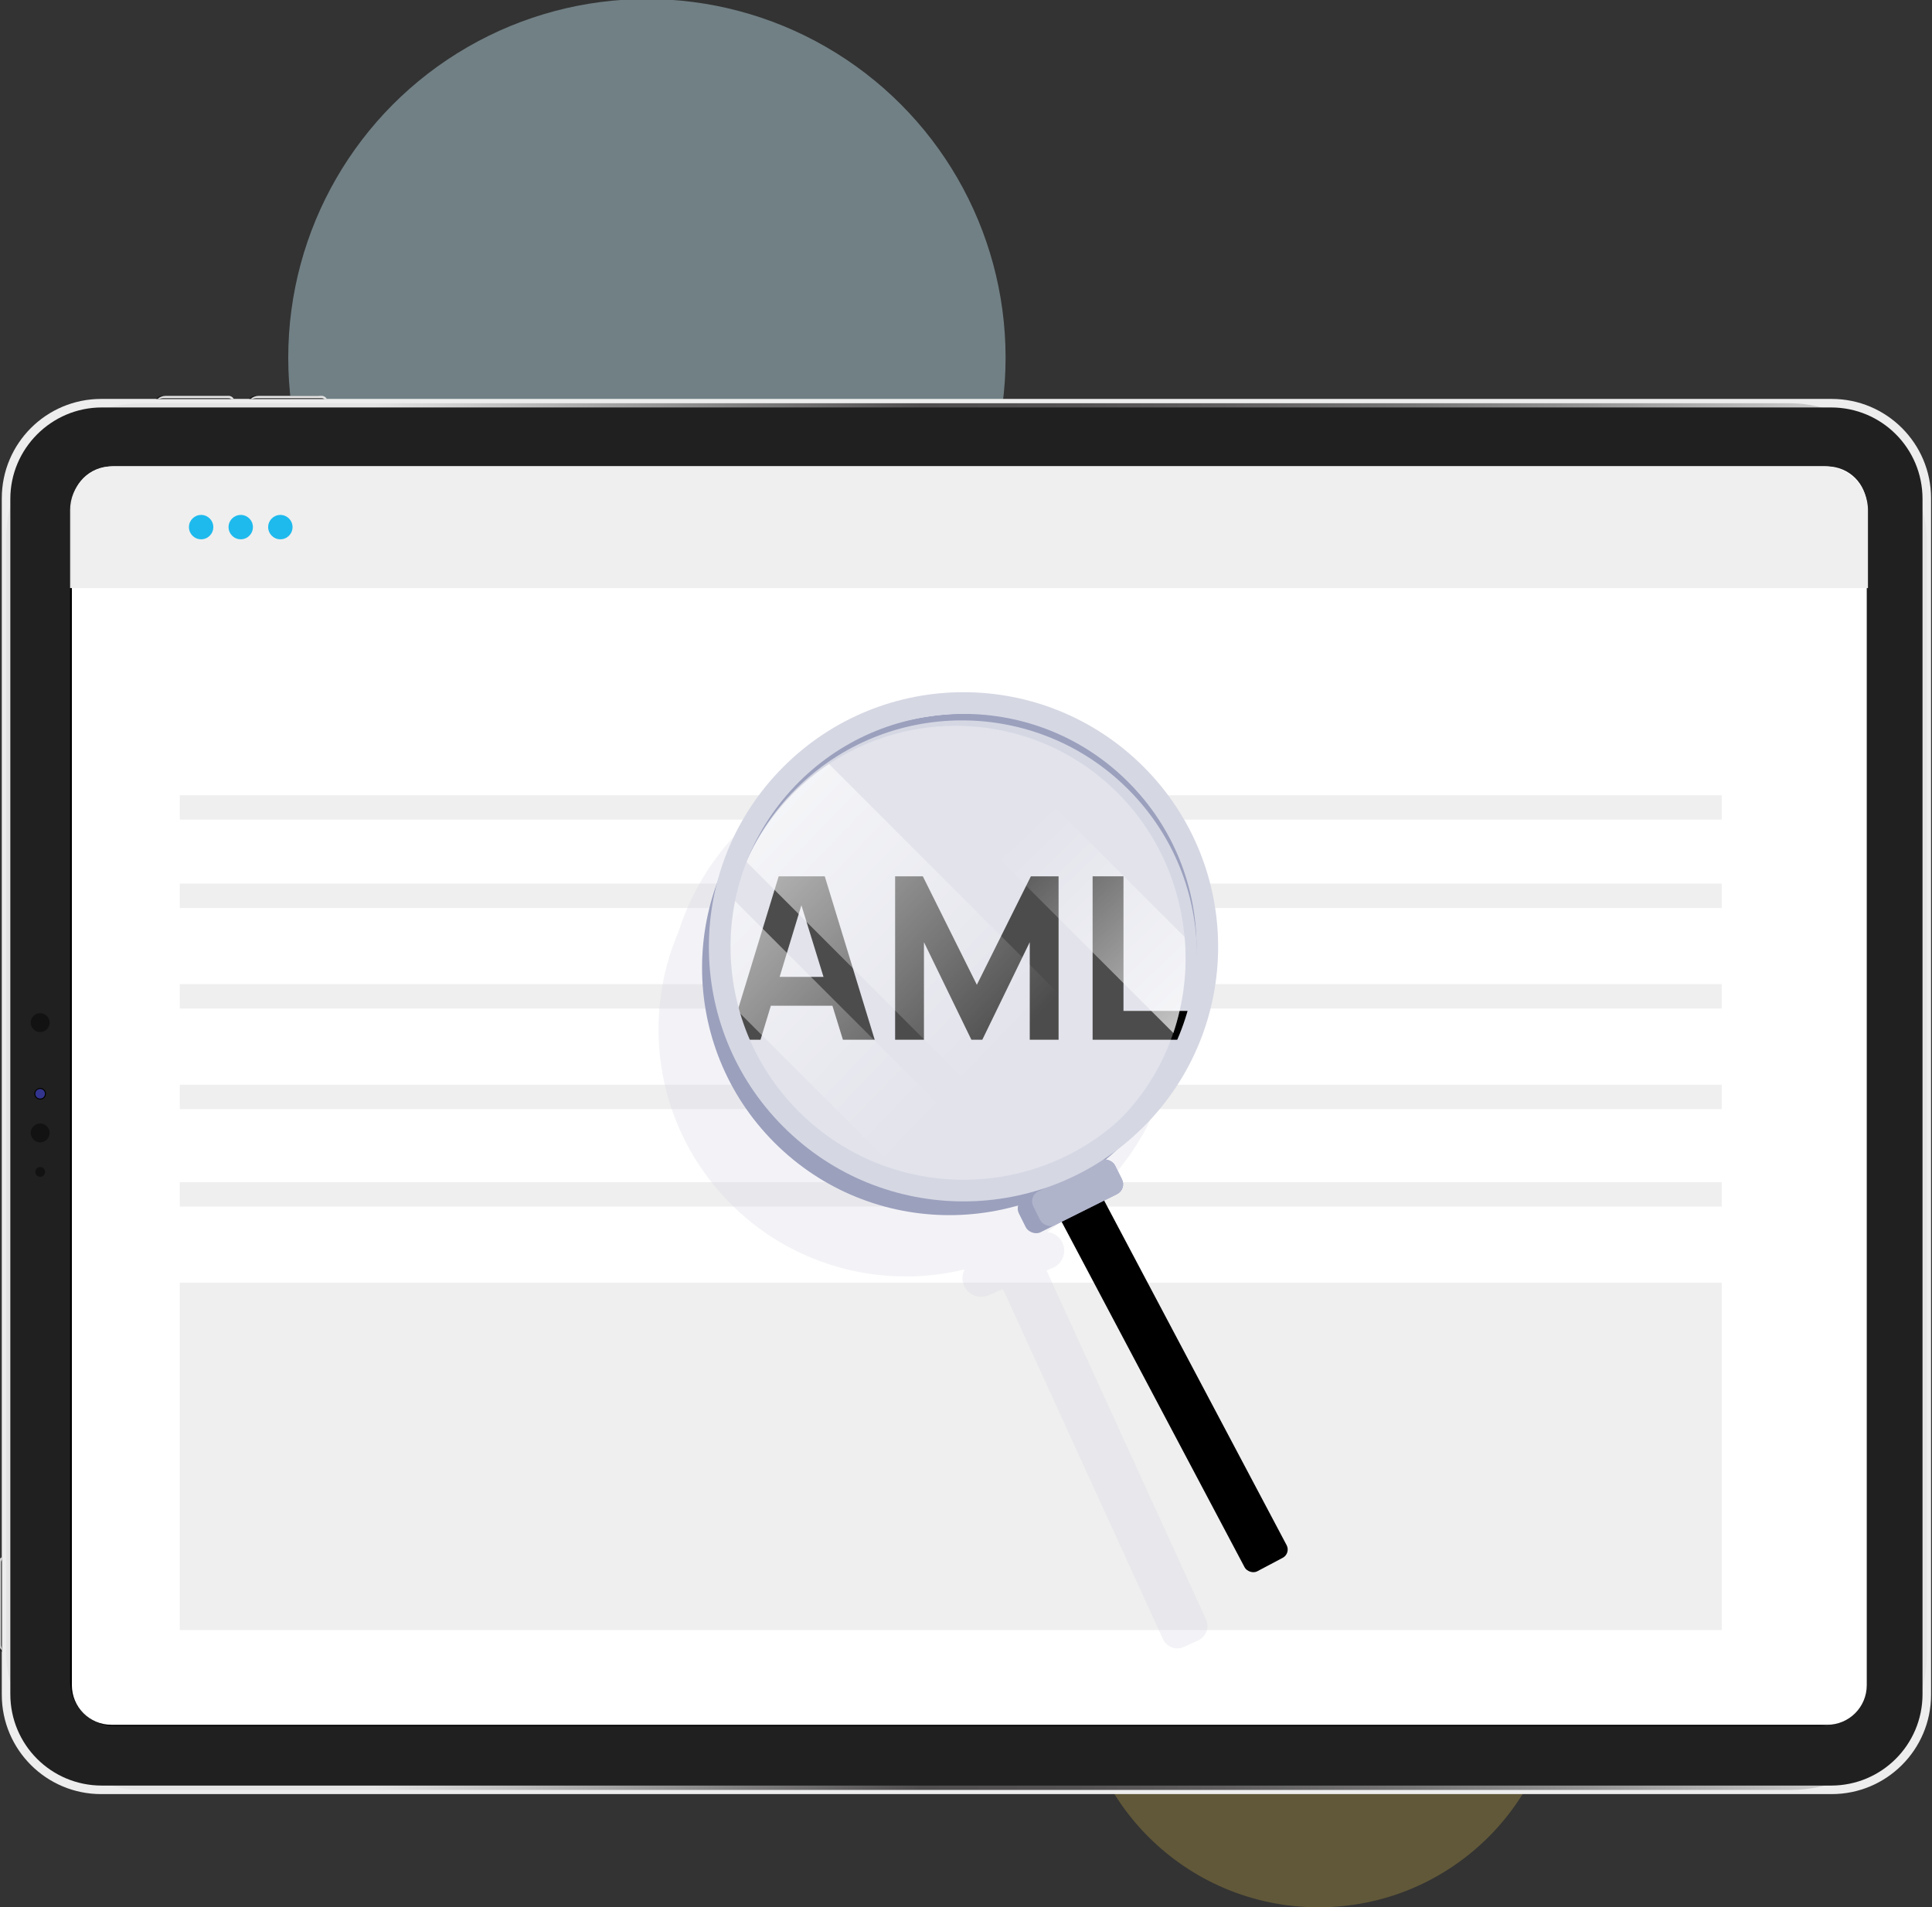 <?xml version="1.0" encoding="UTF-8"?>
<svg xmlns="http://www.w3.org/2000/svg" xmlns:xlink="http://www.w3.org/1999/xlink" viewBox="0 0 634 626">
  <rect x="0" y="0" width="634" height="626" fill="#333333" stroke="none"/>
  <defs>
    <style>.cls-1{mix-blend-mode:multiply;}.cls-1,.cls-2,.cls-3,.cls-4,.cls-5,.cls-6,.cls-7,.cls-8,.cls-9,.cls-10,.cls-11,.cls-12,.cls-13,.cls-14,.cls-15,.cls-16,.cls-17,.cls-18,.cls-19,.cls-20,.cls-21,.cls-22,.cls-23,.cls-24,.cls-25,.cls-26,.cls-27,.cls-28,.cls-29,.cls-30,.cls-31{stroke-width:0px;}.cls-1,.cls-8{opacity:.3;}.cls-1,.cls-10{fill:#d5d7e3;}.cls-2{fill:#ffd750;opacity:.23;}.cls-2,.cls-32,.cls-14{isolation:isolate;}.cls-33{clip-path:url(#clippath-11);}.cls-3{fill:url(#linear-gradient);}.cls-4{fill:#efefef;opacity:.97;}.cls-5{fill:url(#linear-gradient-6);}.cls-6{fill:#9ba0bd;}.cls-7{fill:#121212;}.cls-34{clip-path:url(#clippath-2);}.cls-8{mix-blend-mode:screen;}.cls-8,.cls-15{fill:#fff;}.cls-35{clip-path:url(#clippath-13);}.cls-36{clip-path:url(#clippath-15);}.cls-37{clip-path:url(#clippath-6);}.cls-11{fill:url(#linear-gradient-11);}.cls-12{fill:url(#linear-gradient-5);}.cls-13,.cls-38{fill:none;}.cls-39{clip-path:url(#clippath-7);}.cls-40{clip-path:url(#clippath-1);}.cls-41{clip-path:url(#clippath-4);}.cls-14{fill:#cbeffb;opacity:.41;}.cls-42{clip-path:url(#clippath-12);}.cls-16{fill:#202020;}.cls-17{fill:#ededed;}.cls-18{fill:url(#linear-gradient-2);}.cls-19{fill:#1ebaed;}.cls-20{fill:url(#linear-gradient-7);}.cls-21{fill:url(#radial-gradient-2);}.cls-38{stroke:#fff;stroke-linecap:round;stroke-miterlimit:10;stroke-width:9px;}.cls-22{fill:url(#linear-gradient-3);}.cls-43{clip-path:url(#clippath-9);}.cls-44{clip-path:url(#clippath);}.cls-23{fill:#f1f1f2;}.cls-24{fill:url(#linear-gradient-9);}.cls-25{fill:url(#radial-gradient);}.cls-45{clip-path:url(#clippath-3);}.cls-26{fill:#b0b4cb;}.cls-27{fill:url(#linear-gradient-8);}.cls-46{clip-path:url(#clippath-8);}.cls-47{clip-path:url(#clippath-14);}.cls-48{clip-path:url(#clippath-5);}.cls-28{fill:url(#linear-gradient-10);}.cls-29{fill:url(#radial-gradient-3);}.cls-49{clip-path:url(#clippath-10);}.cls-30{fill:url(#linear-gradient-4);}.cls-31{fill:url(#radial-gradient-4);}</style>
    <clipPath id="clippath">
      <rect class="cls-13" x="-.41" y="129.93" width="634.1" height="484.2"></rect>
    </clipPath>
    <clipPath id="clippath-1">
      <rect class="cls-13" x="-.41" y="129.93" width="634.1" height="484.2"></rect>
    </clipPath>
    <clipPath id="clippath-2">
      <rect class="cls-13" x="2.02" y="132.35" width="630.3" height="455.1" rx="44.7" ry="44.7"></rect>
    </clipPath>
    <linearGradient id="linear-gradient" x1="-1616.38" y1="871.42" x2="-1615.38" y2="871.42" gradientTransform="translate(1018803.22 396953.51) scale(630.3 -455.11)" gradientUnits="userSpaceOnUse">
      <stop offset="0" stop-color="#e4e4e4"></stop>
      <stop offset=".21" stop-color="#e4e4e4"></stop>
      <stop offset=".49" stop-color="#504e4e"></stop>
      <stop offset=".57" stop-color="#545252"></stop>
      <stop offset=".65" stop-color="#615f5f"></stop>
      <stop offset=".74" stop-color="#767575"></stop>
      <stop offset=".83" stop-color="#949393"></stop>
      <stop offset=".92" stop-color="#bababa"></stop>
      <stop offset="1" stop-color="#e4e4e4"></stop>
    </linearGradient>
    <clipPath id="clippath-3">
      <path class="cls-13" d="m.39,512.26c-.5.5-.8,1.2-.8,1.9v26c-.1.8.3,1.6,1,2v-30s-.1.1-.2.1"></path>
    </clipPath>
    <radialGradient id="radial-gradient" cx="-1561.22" cy="479.2" fx="-1561.22" fy="479.2" r=".26" gradientTransform="translate(46937.83 20708.15) scale(30.04 -42.19)" gradientUnits="userSpaceOnUse">
      <stop offset="0" stop-color="#000"></stop>
      <stop offset=".57" stop-color="#010101"></stop>
      <stop offset=".78" stop-color="#080808"></stop>
      <stop offset=".93" stop-color="#141313"></stop>
      <stop offset="1" stop-color="#1e1d1d"></stop>
    </radialGradient>
    <clipPath id="clippath-4">
      <path class="cls-13" d="m-.41,513.07v26c0,1,.4,1.9,1,2.6v-30.6c-.7.4-1.1,1.2-1,2"></path>
    </clipPath>
    <linearGradient id="linear-gradient-2" x1="-48.79" y1="475.06" x2="-48.11" y2="475.06" gradientTransform="translate(49.89 15067.87) scale(1.03 -30.61)" gradientUnits="userSpaceOnUse">
      <stop offset="0" stop-color="#e4e4e4"></stop>
      <stop offset=".21" stop-color="#e4e4e4"></stop>
      <stop offset=".49" stop-color="#cacaca"></stop>
      <stop offset=".69" stop-color="#cecece"></stop>
      <stop offset=".9" stop-color="#dbdbdb"></stop>
      <stop offset="1" stop-color="#e4e4e4"></stop>
    </linearGradient>
    <clipPath id="clippath-5">
      <path class="cls-13" d="m.41,512.3c-.1.2-.1.5-.1.8v26.6c0,.5.1.9.3,1.3v-29.2c-.1.1-.1.3-.2.5"></path>
    </clipPath>
    <linearGradient id="linear-gradient-3" x1="3536.41" y1="473.44" x2="3538.63" y2="473.44" gradientTransform="translate(-1108.87 14364.95) scale(.31 -29.23)" gradientUnits="userSpaceOnUse">
      <stop offset="0" stop-color="#e4e4e4"></stop>
      <stop offset=".04" stop-color="#c6c6c6"></stop>
      <stop offset=".11" stop-color="#a1a1a1"></stop>
      <stop offset=".17" stop-color="#828282"></stop>
      <stop offset=".24" stop-color="#6b6b6b"></stop>
      <stop offset=".32" stop-color="#5a5a5a"></stop>
      <stop offset=".4" stop-color="#505050"></stop>
      <stop offset=".5" stop-color="#4d4d4d"></stop>
      <stop offset="1" stop-color="#4d4d4d"></stop>
    </linearGradient>
    <clipPath id="clippath-6">
      <path class="cls-13" d="m53.22,129.93c-.8-.1-1.6.3-2,1h24.4c0-.1-.1-.1-.1-.2-.4-.5-1.1-.8-1.9-.8,0,0-20.4,0-20.4,0Z"></path>
    </clipPath>
    <radialGradient id="radial-gradient-2" cx="-1107.24" cy="1995.28" fx="-1107.24" fy="1995.28" r="6.09" gradientTransform="translate(-2197.28 1758.4) rotate(90) scale(1.03 -1.44)" xlink:href="#radial-gradient"></radialGradient>
    <clipPath id="clippath-7">
      <path class="cls-13" d="m54.32,129.93c-1,0-1.9.4-2.6,1h25c-.4-.7-1.2-1.1-2-1h-20.4Z"></path>
    </clipPath>
    <linearGradient id="linear-gradient-4" x1="-1606.12" y1="314.43" x2="-1606.09" y2="314.43" gradientTransform="translate(40186.2 454.29) scale(25.02 -1.03)" xlink:href="#linear-gradient-2"></linearGradient>
    <clipPath id="clippath-8">
      <path class="cls-13" d="m53.67,130.64c-.5,0-.9.1-1.3.3h23.6c-.1-.1-.3-.1-.5-.2s-.5-.1-.8-.1h-21Z"></path>
    </clipPath>
    <linearGradient id="linear-gradient-5" x1="-1603.16" y1="-988.35" x2="-1603.13" y2="-988.35" gradientTransform="translate(37898.13 -175.6) scale(23.64 -.31)" xlink:href="#linear-gradient-3"></linearGradient>
    <clipPath id="clippath-9">
      <path class="cls-13" d="m83.75,129.93c-.8-.1-1.6.3-2,1h24.4c0-.1-.1-.1-.1-.2-.4-.5-1.2-.8-1.9-.8h-20.4Z"></path>
    </clipPath>
    <radialGradient id="radial-gradient-3" cx="-1137.78" cy="1995.22" fx="-1137.78" fy="1995.22" r="6.09" gradientTransform="translate(-2197.24 1791.17) rotate(90) scale(1.03 -1.44)" xlink:href="#radial-gradient"></radialGradient>
    <clipPath id="clippath-10">
      <path class="cls-13" d="m84.85,129.93c-1,0-1.9.4-2.6,1h25c-.4-.7-1.2-1.1-2-1h-20.4Z"></path>
    </clipPath>
    <linearGradient id="linear-gradient-6" x1="-1637.87" y1="314.43" x2="-1637.85" y2="314.43" gradientTransform="translate(40980.7 454.29) scale(25.02 -1.03)" xlink:href="#linear-gradient-2"></linearGradient>
    <clipPath id="clippath-11">
      <path class="cls-13" d="m84.2,130.64c-.5,0-.9.1-1.3.3h23.6c-.1-.1-.3-.1-.5-.2s-.5-.1-.8-.1c0,0-21,0-21,0Z"></path>
    </clipPath>
    <linearGradient id="linear-gradient-7" x1="-1634.98" y1="-988.35" x2="-1634.95" y2="-988.35" gradientTransform="translate(38650.49 -175.6) scale(23.64 -.31)" xlink:href="#linear-gradient-3"></linearGradient>
    <clipPath id="clippath-12">
      <path class="cls-13" d="m11.77,358.17c-.4.8-.2,1.8.6,2.2s1.8.2,2.2-.6.2-1.8-.6-2.2c-.2-.1-.5-.2-.8-.2-.6,0-1.1.3-1.4.8"></path>
    </clipPath>
    <linearGradient id="linear-gradient-8" x1="-1131.99" y1="468.81" x2="-1131.77" y2="468.81" gradientTransform="translate(3656.88 1873.22) scale(3.23 -3.23)" gradientUnits="userSpaceOnUse">
      <stop offset="0" stop-color="#1f1b62"></stop>
      <stop offset=".18" stop-color="#1e1a5f"></stop>
      <stop offset=".28" stop-color="#1c1857"></stop>
      <stop offset=".35" stop-color="#19144a"></stop>
      <stop offset=".42" stop-color="#140f37"></stop>
      <stop offset=".46" stop-color="#100b25"></stop>
      <stop offset=".56" stop-color="#110c29"></stop>
      <stop offset=".67" stop-color="#151136"></stop>
      <stop offset=".78" stop-color="#1c1a4b"></stop>
      <stop offset=".89" stop-color="#262669"></stop>
      <stop offset="1" stop-color="#32348d"></stop>
    </linearGradient>
    <clipPath id="clippath-13">
      <path class="cls-13" d="m11.57,358.98c0-.9.7-1.6,1.6-1.6s1.6.7,1.6,1.6-.7,1.6-1.6,1.6-1.6-.7-1.6-1.6m-.3,0c0,1.1.9,1.9,1.9,1.9s1.9-.8,1.9-1.9c0-1-.8-1.9-1.9-1.9h0c-1,0-1.9.9-1.9,1.9"></path>
    </clipPath>
    <radialGradient id="radial-gradient-4" cx="-1778.9" cy="1071.13" fx="-1778.9" fy="1071.13" r=".5" gradientTransform="translate(-3836.85 -6193.42) rotate(-90) scale(3.82)" gradientUnits="userSpaceOnUse">
      <stop offset="0" stop-color="#110b24"></stop>
      <stop offset=".46" stop-color="#0f0a21"></stop>
      <stop offset=".7" stop-color="#0c0719"></stop>
      <stop offset=".89" stop-color="#05030c"></stop>
      <stop offset="1" stop-color="#000"></stop>
    </radialGradient>
    <clipPath id="clippath-14">
      <polyline class="cls-13" points="-.41 584.13 -.41 129.93 633.69 129.93 633.69 584.13"></polyline>
    </clipPath>
    <clipPath id="clippath-15">
      <path class="cls-13" d="m366.73,260.2c29.34,29.34,29.98,78.01.64,107.36-29.33,29.33-77.54,28.23-106.88-1.11-29.33-29.33-29.33-76.9,0-106.23,29.34-29.34,76.92-29.34,106.25-.01Z"></path>
    </clipPath>
    <linearGradient id="linear-gradient-9" x1="484.08" y1="223.32" x2="362.23" y2="340.77" gradientTransform="translate(-192.29 259.84) rotate(45) scale(1 -1)" gradientUnits="userSpaceOnUse">
      <stop offset="0" stop-color="#fff"></stop>
      <stop offset="1" stop-color="#fff" stop-opacity="0"></stop>
    </linearGradient>
    <linearGradient id="linear-gradient-10" x1="515.39" y1="255.8" x2="393.55" y2="373.26" gradientTransform="translate(-269.32 291.74) rotate(45) scale(1 -1)" xlink:href="#linear-gradient-9"></linearGradient>
    <linearGradient id="linear-gradient-11" x1="275.05" y1="361.11" x2="360.34" y2="271.43" gradientTransform="translate(-105.47 223.87) rotate(45) scale(1 -1)" xlink:href="#linear-gradient-9"></linearGradient>
  </defs>
  <g class="cls-32">
    <g id="Layer_1">
      <path id="Path_1281" class="cls-2" d="m432.69,468.18c43.6,0,78.9,35.3,78.9,78.9s-35.3,78.9-78.9,78.9-78.9-35.3-78.9-78.9,35.3-78.9,78.9-78.9h0Z"></path>
      <circle id="Ellipse_6" class="cls-14" cx="212.29" cy="117.38" r="117.7"></circle>
      <g class="cls-44">
        <g id="Group_830">
          <g class="cls-40">
            <g id="Group_829">
              <path id="Path_1251" class="cls-17" d="m633.69,163.53v392.7c0,18-14.6,32.6-32.6,32.6H33.19c-18,0-32.6-14.6-32.6-32.6V163.53c0-18,14.6-32.6,32.6-32.6h567.9c18,0,32.6,14.6,32.6,32.6"></path>
            </g>
          </g>
        </g>
        <g id="Group_832">
          <g class="cls-34">
            <g id="Group_831">
              <rect id="Rectangle_498" class="cls-3" x="2.02" y="132.35" width="630.3" height="455.1"></rect>
            </g>
          </g>
        </g>
        <g id="Group_834">
          <g id="Group_833">
            <path id="Rectangle_500" class="cls-16" d="m33.39,133.73h567.5c16.6,0,30,13.4,30,30v392.3c0,16.6-13.4,30-30,30H33.39c-16.6,0-30-13.4-30-30V163.73c0-16.5,13.5-30,30-30Z"></path>
            <path id="Rectangle_501" class="cls-9" d="m37.69,153.33h559c8.1,0,14.7,6.6,14.7,14.7v383.8c0,8.1-6.6,14.7-14.7,14.7H37.69c-8.1,0-14.7-6.6-14.7-14.7V168.03c0-8.2,6.5-14.7,14.7-14.7Z"></path>
            <path id="Rectangle_502" class="cls-23" d="m37.39,154.03h559.6c7.6,0,13.7,6.1,13.7,13.7v384.4c0,7.6-6.1,13.7-13.7,13.7H37.39c-7.6,0-13.7-6.1-13.7-13.7V167.73c0-7.6,6.1-13.7,13.7-13.7Z"></path>
          </g>
        </g>
        <g id="Group_836">
          <g class="cls-45">
            <g id="Group_835">
              <rect id="Rectangle_504" class="cls-25" x="-.41" y="512.16" width="1" height="30"></rect>
            </g>
          </g>
        </g>
        <g id="Group_838">
          <g class="cls-41">
            <g id="Group_837">
              <rect id="Rectangle_505" class="cls-18" x="-.41" y="511.07" width="1" height="30.6"></rect>
            </g>
          </g>
        </g>
        <g id="Group_840">
          <g class="cls-48">
            <g id="Group_839">
              <rect id="Rectangle_506" class="cls-22" x=".31" y="511.8" width=".3" height="29.2"></rect>
            </g>
          </g>
        </g>
        <g id="Group_842">
          <g class="cls-37">
            <g id="Group_841">
              <rect id="Rectangle_507" class="cls-21" x="51.22" y="129.93" width="24.4" height="1"></rect>
            </g>
          </g>
        </g>
        <g id="Group_844">
          <g class="cls-39">
            <g id="Group_843">
              <rect id="Rectangle_508" class="cls-30" x="51.72" y="129.93" width="25" height="1"></rect>
            </g>
          </g>
        </g>
        <g id="Group_846">
          <g class="cls-46">
            <g id="Group_845">
              <rect id="Rectangle_509" class="cls-12" x="52.37" y="130.64" width="23.6" height=".3"></rect>
            </g>
          </g>
        </g>
        <g id="Group_848">
          <g class="cls-43">
            <g id="Group_847">
              <rect id="Rectangle_510" class="cls-29" x="81.75" y="129.93" width="24.4" height="1"></rect>
            </g>
          </g>
        </g>
        <g id="Group_850">
          <g class="cls-49">
            <g id="Group_849">
              <rect id="Rectangle_511" class="cls-5" x="82.25" y="129.93" width="25" height="1"></rect>
            </g>
          </g>
        </g>
        <g id="Group_852">
          <g class="cls-33">
            <g id="Group_851">
              <rect id="Rectangle_512" class="cls-20" x="82.9" y="130.64" width="23.6" height=".3"></rect>
            </g>
          </g>
        </g>
        <g id="Group_854">
          <g id="Group_853">
            <path id="Path_1261" class="cls-7" d="m13.19,368.73c1.7,0,3.1,1.4,3.1,3.1s-1.4,3.1-3.1,3.1-3.1-1.4-3.1-3.1c0-.5.1-1.1.4-1.5.6-1,1.6-1.6,2.7-1.6"></path>
          </g>
        </g>
        <g id="Group_856">
          <g class="cls-42">
            <g id="Group_855">
              <rect id="Rectangle_514" class="cls-27" x="11.57" y="357.37" width="3.2" height="3.2"></rect>
            </g>
          </g>
        </g>
        <g id="Group_858">
          <g class="cls-35">
            <g id="Group_857">
              <rect id="Rectangle_515" class="cls-31" x="11.27" y="357.08" width="3.8" height="3.8"></rect>
            </g>
          </g>
        </g>
        <g id="Group_860">
          <g class="cls-47">
            <g id="Group_859">
              <path id="Path_1264" class="cls-7" d="m13.19,383.03c.9,0,1.6.7,1.6,1.6s-.7,1.6-1.6,1.6-1.6-.7-1.6-1.6c0-.3.1-.6.2-.8.3-.5.8-.8,1.4-.8"></path>
              <path id="Path_1265" class="cls-7" d="m13.19,332.53c1.7,0,3.1,1.4,3.1,3.1s-1.4,3.1-3.1,3.1-3.1-1.4-3.1-3.1c0-.5.1-1.1.4-1.5.6-1.1,1.6-1.6,2.7-1.6"></path>
              <path id="Path_1266" class="cls-15" d="m30.09,169.43v12c0,.2.1.3.3.3h3.7c.2,0,.3-.1.3-.3h0v-12c0-.2-.1-.3-.3-.3h-3.7c-.2,0-.3.2-.3.3"></path>
              <path id="Path_1267" class="cls-15" d="m32.29,167.33c-.6,0-1.1.5-1.1,1.1h-.7c-.6,0-1,.5-1,1v12c0,.6.5,1,1,1h3.7c.6,0,1-.5,1-1v-12c0-.6-.5-1-1-1h-.7c-.1-.6-.6-1.1-1.2-1.1m1.8,1.3c.5,0,.9.4.9.9h0v12c0,.5-.4.9-.9.9h-3.7c-.5,0-.9-.4-.9-.9v-12c0-.5.4-.9.9-.9h3.7Z"></path>
              <path id="Path_1268" class="cls-15" d="m32.29,547.13c1.2,0,2.2.9,2.2,2.1s-.9,2.2-2.1,2.2-2.2-.9-2.2-2.1v-.1c-.1-1.2.9-2.1,2.1-2.1"></path>
              <path id="Path_1269" class="cls-15" d="m32.29,541.63c1.2,0,2.2.9,2.2,2.1s-.9,2.2-2.1,2.2-2.2-.9-2.2-2.1v-.1c-.1-1.1.9-2.1,2.1-2.1"></path>
              <path id="Path_1270" class="cls-15" d="m32.29,536.23c1.2,0,2.2.9,2.2,2.1s-.9,2.2-2.1,2.2-2.2-.9-2.2-2.1v-.1c-.1-1.1.9-2.1,2.1-2.1"></path>
              <path id="Path_1271" class="cls-15" d="m32.29,530.73c1.2,0,2.2.9,2.2,2.1s-.9,2.2-2.1,2.2-2.2-.9-2.2-2.1v-.1c-.1-1.1.9-2.1,2.1-2.1"></path>
              <path id="Path_1272" class="cls-15" d="m32.29,525.33c1.2,0,2.2.9,2.2,2.1s-.9,2.2-2.1,2.2-2.2-.9-2.2-2.1v-.1c-.1-1.1.9-2.1,2.1-2.1"></path>
              <path id="Path_1273" class="cls-15" d="m34.89,515.83c.3.3.3.9,0,1.2s-.9.3-1.2,0c-.1-.1-.2-.3-.2-.5h0c0-.5.4-.8.9-.8.1-.2.3-.1.5.1"></path>
              <path id="Path_1274" class="cls-15" d="m31.49,516.43c0,.9.3,1.7.8,2.4.2.2.5.3.7.1h.1c.2-.2.2-.5,0-.7-.8-1-.8-2.4,0-3.5.2-.2.2-.5,0-.7h0c-.2-.2-.5-.2-.7,0l-.1.1c-.5.5-.8,1.4-.8,2.3"></path>
              <path id="Path_1275" class="cls-15" d="m29.39,516.43c0,1.5.5,2.9,1.5,4,.2.2.5.2.7,0h0c.2-.2.2-.5,0-.7-1.6-1.9-1.6-4.7,0-6.6.2-.2.2-.5,0-.7h0c-.2-.2-.5-.2-.7,0h0c-1,1.1-1.5,2.5-1.5,4"></path>
              <path id="Path_1276" class="cls-15" d="m30.19,366.63c-.8,0-1.3.7-1.3,1.4h0c0,1.8,2.1,2,3.3,2-.7-.5-1.1-1.3-1.1-2.1-.1-1.4,1-2.6,2.4-2.6h.3c1.5-.1,2.8,1,2.9,2.5v.3c0,2.5-2.2,3-4.2,3s-4.4-.6-4.4-3.1c-.1-1.2.8-2.3,2-2.4h.2l-.1,1h0Zm3.6,3.2c1,.1,1.8-.6,1.9-1.6v-.2c-.1-1-1-1.8-2.1-1.7-.9.1-1.7.8-1.7,1.7s.7,1.7,1.7,1.7c.07.13.13.17.2.1"></path>
              <path id="Path_1277" class="cls-15" d="m31.59,363.83h-1.3v-1.3h1.3v1.3Zm4.9,0h-1.3v-1.3h1.3v1.3Z"></path>
              <path id="Path_1278" class="cls-15" d="m29.09,355.83v3.4l2.5.5c-.5-.4-.7-1.1-.7-1.7-.1-1.4,1.1-2.6,2.5-2.7h.3c1.6-.1,2.9,1.1,3,2.7v.3c.1,1.4-.9,2.6-2.2,2.7h-.2v-1c.9,0,1.6-.8,1.6-1.7,0-1-.9-1.9-1.9-1.9h-.1c-1-.1-1.9.7-2,1.7v.2c0,.7.3,1.3.8,1.6l-.1.9-4.4-.8v-4.2h.9Z"></path>
              <path id="Path_1279" class="cls-15" d="m29.09,349.23v3.4l2.5.5c-.5-.4-.7-1.1-.7-1.7-.1-1.4,1.1-2.6,2.5-2.7h.3c1.6-.1,2.9,1.1,3,2.7v.3c.1,1.4-.9,2.6-2.2,2.7h-.2v-1c.9,0,1.6-.8,1.6-1.7,0-1-.9-1.9-1.9-1.9h-.1c-1-.1-1.9.7-2,1.7v.2c0,.7.3,1.3.8,1.6l-.1.9-4.4-.8v-4.2h.9Z"></path>
            </g>
          </g>
        </g>
      </g>
      <path id="Rectangle_493" class="cls-15" d="m36.59,153.08h563c7.2,0,13,5.8,13,13v387c0,7.2-5.8,13-13,13H36.59c-7.2,0-13-5.8-13-13V166.08c0-7.2,5.8-13,13-13Z"></path>
      <path class="cls-4" d="m37.41,153h561.17c7.96,0,14.41,6.46,14.41,14.41v25.59H23v-25.59c0-7.96,6.46-14.41,14.41-14.41Z"></path>
      <circle class="cls-19" cx="66" cy="173" r="4"></circle>
      <circle class="cls-19" cx="79" cy="173" r="4"></circle>
      <circle class="cls-19" cx="92" cy="173" r="4"></circle>
      <polyline class="cls-38" points="81 335 96 351 130 315"></polyline>
      <rect class="cls-4" x="59" y="261" width="506" height="8"></rect>
      <rect class="cls-4" x="59" y="290" width="506" height="8"></rect>
      <rect class="cls-4" x="59" y="323" width="506" height="8"></rect>
      <rect class="cls-4" x="59" y="356" width="506" height="8"></rect>
      <rect class="cls-4" x="59" y="388" width="506" height="8"></rect>
      <rect class="cls-4" x="59" y="421" width="506" height="114"></rect>
      <path class="cls-1" d="m395.76,531.46l-52.31-114.47,2.04-.87c3.13-1.34,4.59-4.97,3.25-8.1h0c-.91-2.13-2.88-3.45-5.02-3.68,1.57-1.1,3.11-2.24,4.62-3.47,3.28-2.17,6.45-4.59,9.47-7.28,34.49-30.68,37.56-83.49,6.88-117.97-30.67-34.47-83.49-37.56-117.97-6.88-11.61,10.33-19.64,23.17-24.04,36.97-12.04,28.04-7.7,61.73,13.93,86.03,20.67,23.23,51.68,31.77,79.92,24.9-.81,1.58-.97,3.48-.21,5.24,1.34,3.13,4.97,4.59,8.1,3.25l4.71-2.01,52.47,114.82c1.2,2.63,4.31,3.79,6.93,2.58l4.66-2.13c2.63-1.2,3.79-4.31,2.58-6.93Z"></path>
      <circle class="cls-10" cx="314.65" cy="314.5" r="79.14" transform="translate(-40.13 582.9) rotate(-82.09)"></circle>
      <path class="cls-9" d="m239.14,341.25l16.39-53.64h15.12l16.39,53.64h-10.43l-14.6-47.31h1.94l-14.38,47.31h-10.43Zm9.83-11.17v-9.46h28.31v9.46h-28.31Z"></path>
      <path class="cls-9" d="m293.74,341.25v-53.64h9.09l17.73,35.61,17.73-35.61h9.09v53.64h-9.46v-32.03l-15.57,32.03h-3.58l-15.57-32.03v32.03h-9.46Z"></path>
      <path class="cls-9" d="m358.55,341.25v-53.64h10.13v44.18h23.09v9.46h-33.23Z"></path>
      <rect class="cls-9" x="374.01" y="372.8" width="15.58" height="149.4" rx="3.07" ry="3.07" transform="translate(-165.01 230.64) rotate(-27.9)"></rect>
      <path class="cls-6" d="m254.16,260.24c-31.7,31.7-31.7,83.11,0,114.8,31.71,31.71,83.11,31.7,114.8,0,31.71-31.71,35.01-87.43,3.3-119.14-31.7-31.7-86.4-27.37-118.11,4.34Zm116.03,107.88c-30.12,30.12-78.96,30.12-109.09-.01-30.12-30.12-30.12-78.96,0-109.08,30.13-30.13,78.98-30.13,109.09-.01,30.13,30.13,30.13,78.98,0,109.11Z"></path>
      <rect class="cls-6" x="333.64" y="386.45" width="35.27" height="12.34" rx="3.62" ry="3.62" transform="translate(840.82 587.28) rotate(153.5)"></rect>
      <rect class="cls-26" x="338.64" y="385.28" width="29.99" height="12.34" rx="3.62" ry="3.62" transform="translate(844.77 584) rotate(153.5)"></rect>
      <path class="cls-8" d="m366.73,260.2c29.34,29.34,29.92,78.07.57,107.42-29.33,29.33-77.48,28.17-106.82-1.17-29.33-29.33-29.33-76.9,0-106.23,29.34-29.34,76.92-29.34,106.25-.01Z"></path>
      <g class="cls-36">
        <rect class="cls-24" x="284.59" y="199.96" width="41.86" height="227.74" transform="translate(743.47 319.7) rotate(135)"></rect>
        <rect class="cls-28" x="261.16" y="231.87" width="24.91" height="227.74" transform="translate(711.56 396.73) rotate(135)"></rect>
        <rect class="cls-11" x="329.03" y="164" width="24.91" height="227.74" transform="translate(779.43 232.88) rotate(135)"></rect>
      </g>
      <path class="cls-10" d="m257.09,251.66c-32.63,32.63-32.63,85.54,0,118.17,32.64,32.64,85.54,32.63,118.17,0,32.64-32.64,32.64-85.53,0-118.17-32.63-32.63-85.53-32.64-118.17,0Zm113.16,113.16c-29.85,29.85-78.26,29.85-108.13-.01-29.85-29.85-29.85-78.26,0-108.11,29.86-29.86,78.28-29.86,108.13-.01,29.86,29.86,29.86,78.28,0,108.14Z"></path>
    </g>
  </g>
</svg>
